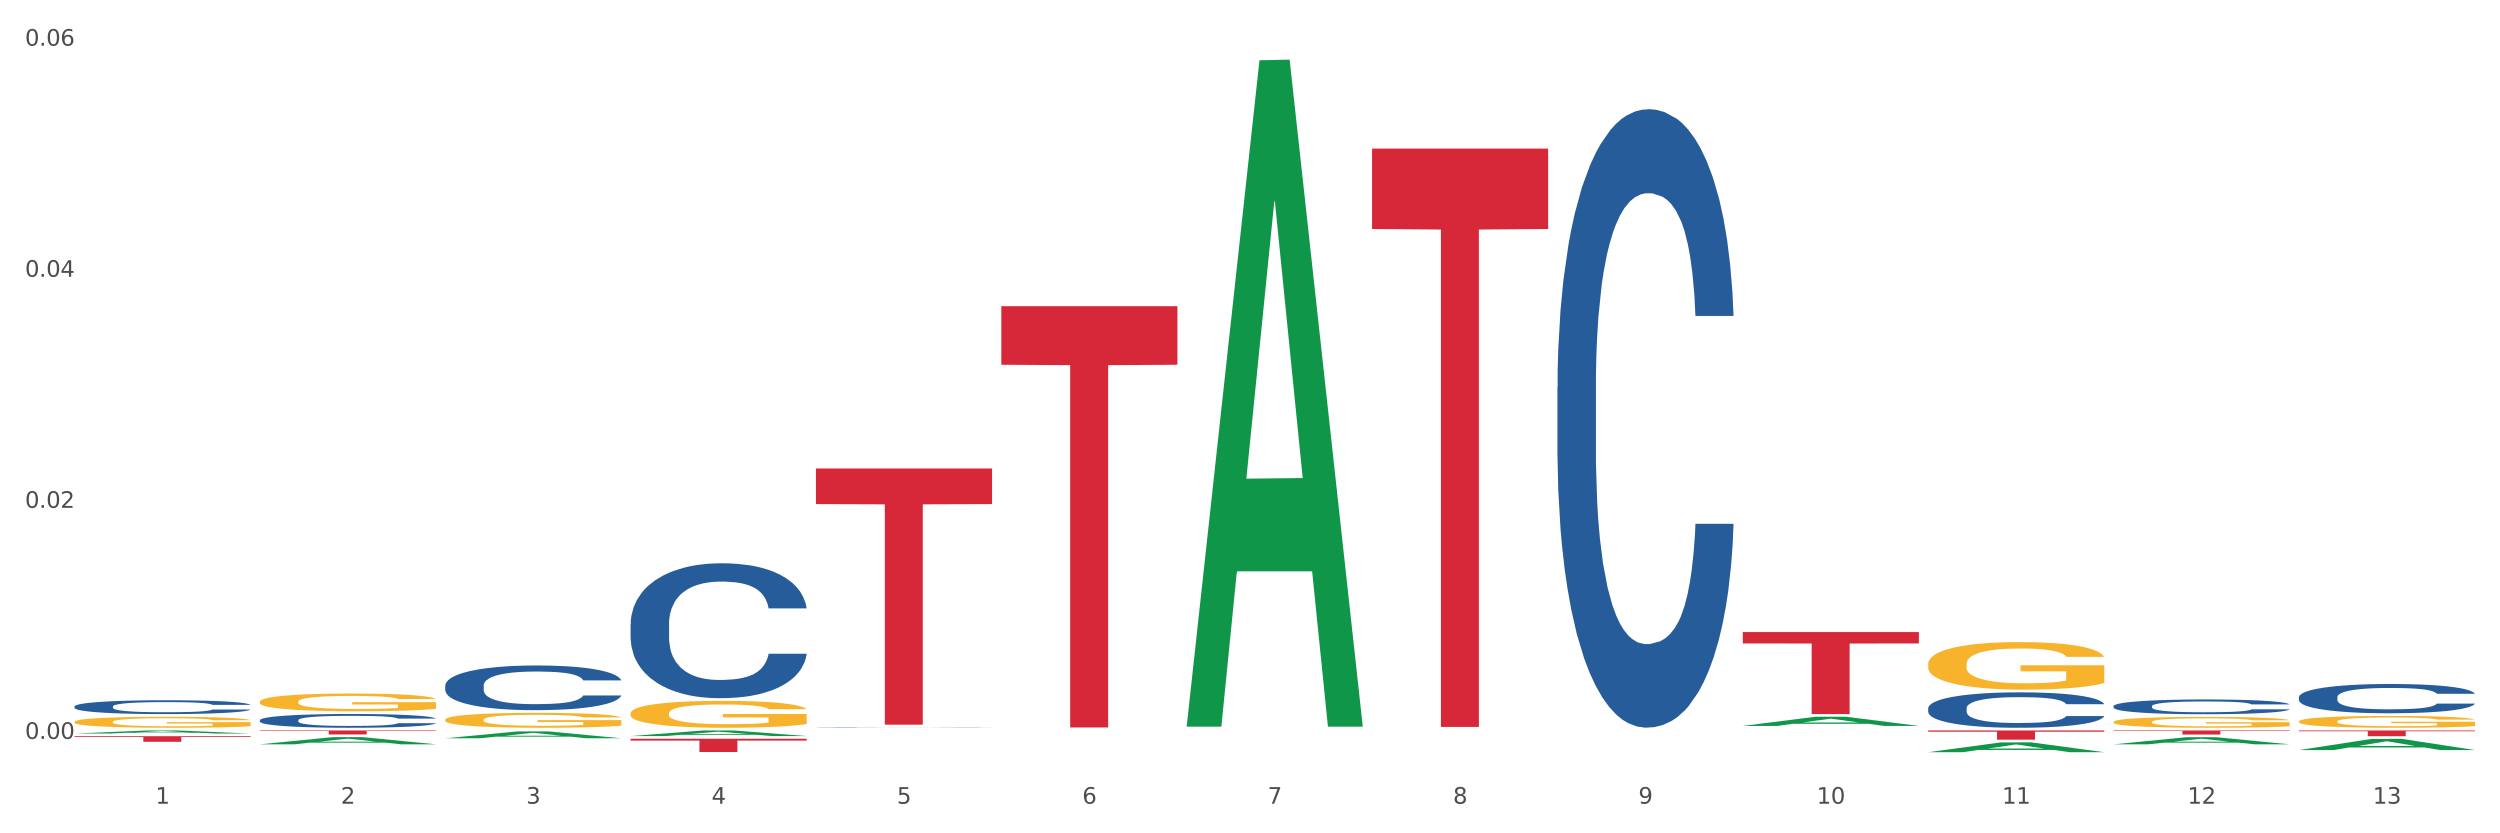 <?xml version="1.0" encoding="utf-8" standalone="no"?>
<!DOCTYPE svg PUBLIC "-//W3C//DTD SVG 1.1//EN"
  "http://www.w3.org/Graphics/SVG/1.1/DTD/svg11.dtd">
<svg xmlns:xlink="http://www.w3.org/1999/xlink" width="1080pt" height="360pt" viewBox="0 0 1080 360" xmlns="http://www.w3.org/2000/svg" version="1.1">
 <rect x="0" y="0" width="1080" height="360" fill="#333333" stroke="none"/>
 <defs>
  <style type="text/css">*{stroke-linejoin: round; stroke-linecap: butt}</style>
 </defs>
 <g id="figure_1">
  <g id="patch_1">
   <path d="M 0 360 
L 1080 360 
L 1080 0 
L 0 0 
z
" style="fill: #ffffff; stroke: #ffffff; stroke-linejoin: miter"/>
  </g>
  <g id="axes_1">
   <g id="matplotlib.axis_1">
    <g id="xtick_1">
     <g id="text_1">
      <!-- 1 -->
      <g style="fill: #4d4d4d" transform="translate(67.159 347.204) scale(0.096 -0.096)">
       <defs>
        <path id="DejaVuSans-31" d="M 794 531 
L 1825 531 
L 1825 4091 
L 703 3866 
L 703 4441 
L 1819 4666 
L 2450 4666 
L 2450 531 
L 3481 531 
L 3481 0 
L 794 0 
L 794 531 
z
" transform="scale(0.016)"/>
       </defs>
       <use xlink:href="#DejaVuSans-31"/>
      </g>
     </g>
    </g>
    <g id="xtick_2">
     <g id="text_2">
      <!-- 2 -->
      <g style="fill: #4d4d4d" transform="translate(147.238 347.204) scale(0.096 -0.096)">
       <defs>
        <path id="DejaVuSans-32" d="M 1228 531 
L 3431 531 
L 3431 0 
L 469 0 
L 469 531 
Q 828 903 1448 1529 
Q 2069 2156 2228 2338 
Q 2531 2678 2651 2914 
Q 2772 3150 2772 3378 
Q 2772 3750 2511 3984 
Q 2250 4219 1831 4219 
Q 1534 4219 1204 4116 
Q 875 4013 500 3803 
L 500 4441 
Q 881 4594 1212 4672 
Q 1544 4750 1819 4750 
Q 2544 4750 2975 4387 
Q 3406 4025 3406 3419 
Q 3406 3131 3298 2873 
Q 3191 2616 2906 2266 
Q 2828 2175 2409 1742 
Q 1991 1309 1228 531 
z
" transform="scale(0.016)"/>
       </defs>
       <use xlink:href="#DejaVuSans-32"/>
      </g>
     </g>
    </g>
    <g id="xtick_3">
     <g id="text_3">
      <!-- 3 -->
      <g style="fill: #4d4d4d" transform="translate(227.317 347.204) scale(0.096 -0.096)">
       <defs>
        <path id="DejaVuSans-33" d="M 2597 2516 
Q 3050 2419 3304 2112 
Q 3559 1806 3559 1356 
Q 3559 666 3084 287 
Q 2609 -91 1734 -91 
Q 1441 -91 1130 -33 
Q 819 25 488 141 
L 488 750 
Q 750 597 1062 519 
Q 1375 441 1716 441 
Q 2309 441 2620 675 
Q 2931 909 2931 1356 
Q 2931 1769 2642 2001 
Q 2353 2234 1838 2234 
L 1294 2234 
L 1294 2753 
L 1863 2753 
Q 2328 2753 2575 2939 
Q 2822 3125 2822 3475 
Q 2822 3834 2567 4026 
Q 2313 4219 1838 4219 
Q 1578 4219 1281 4162 
Q 984 4106 628 3988 
L 628 4550 
Q 988 4650 1302 4700 
Q 1616 4750 1894 4750 
Q 2613 4750 3031 4423 
Q 3450 4097 3450 3541 
Q 3450 3153 3228 2886 
Q 3006 2619 2597 2516 
z
" transform="scale(0.016)"/>
       </defs>
       <use xlink:href="#DejaVuSans-33"/>
      </g>
     </g>
    </g>
    <g id="xtick_4">
     <g id="text_4">
      <!-- 4 -->
      <g style="fill: #4d4d4d" transform="translate(307.396 347.204) scale(0.096 -0.096)">
       <defs>
        <path id="DejaVuSans-34" d="M 2419 4116 
L 825 1625 
L 2419 1625 
L 2419 4116 
z
M 2253 4666 
L 3047 4666 
L 3047 1625 
L 3713 1625 
L 3713 1100 
L 3047 1100 
L 3047 0 
L 2419 0 
L 2419 1100 
L 313 1100 
L 313 1709 
L 2253 4666 
z
" transform="scale(0.016)"/>
       </defs>
       <use xlink:href="#DejaVuSans-34"/>
      </g>
     </g>
    </g>
    <g id="xtick_5">
     <g id="text_5">
      <!-- 5 -->
      <g style="fill: #4d4d4d" transform="translate(387.475 347.204) scale(0.096 -0.096)">
       <defs>
        <path id="DejaVuSans-35" d="M 691 4666 
L 3169 4666 
L 3169 4134 
L 1269 4134 
L 1269 2991 
Q 1406 3038 1543 3061 
Q 1681 3084 1819 3084 
Q 2600 3084 3056 2656 
Q 3513 2228 3513 1497 
Q 3513 744 3044 326 
Q 2575 -91 1722 -91 
Q 1428 -91 1123 -41 
Q 819 9 494 109 
L 494 744 
Q 775 591 1075 516 
Q 1375 441 1709 441 
Q 2250 441 2565 725 
Q 2881 1009 2881 1497 
Q 2881 1984 2565 2268 
Q 2250 2553 1709 2553 
Q 1456 2553 1204 2497 
Q 953 2441 691 2322 
L 691 4666 
z
" transform="scale(0.016)"/>
       </defs>
       <use xlink:href="#DejaVuSans-35"/>
      </g>
     </g>
    </g>
    <g id="xtick_6">
     <g id="text_6">
      <!-- 6 -->
      <g style="fill: #4d4d4d" transform="translate(467.554 347.204) scale(0.096 -0.096)">
       <defs>
        <path id="DejaVuSans-36" d="M 2113 2584 
Q 1688 2584 1439 2293 
Q 1191 2003 1191 1497 
Q 1191 994 1439 701 
Q 1688 409 2113 409 
Q 2538 409 2786 701 
Q 3034 994 3034 1497 
Q 3034 2003 2786 2293 
Q 2538 2584 2113 2584 
z
M 3366 4563 
L 3366 3988 
Q 3128 4100 2886 4159 
Q 2644 4219 2406 4219 
Q 1781 4219 1451 3797 
Q 1122 3375 1075 2522 
Q 1259 2794 1537 2939 
Q 1816 3084 2150 3084 
Q 2853 3084 3261 2657 
Q 3669 2231 3669 1497 
Q 3669 778 3244 343 
Q 2819 -91 2113 -91 
Q 1303 -91 875 529 
Q 447 1150 447 2328 
Q 447 3434 972 4092 
Q 1497 4750 2381 4750 
Q 2619 4750 2861 4703 
Q 3103 4656 3366 4563 
z
" transform="scale(0.016)"/>
       </defs>
       <use xlink:href="#DejaVuSans-36"/>
      </g>
     </g>
    </g>
    <g id="xtick_7">
     <g id="text_7">
      <!-- 7 -->
      <g style="fill: #4d4d4d" transform="translate(547.634 347.204) scale(0.096 -0.096)">
       <defs>
        <path id="DejaVuSans-37" d="M 525 4666 
L 3525 4666 
L 3525 4397 
L 1831 0 
L 1172 0 
L 2766 4134 
L 525 4134 
L 525 4666 
z
" transform="scale(0.016)"/>
       </defs>
       <use xlink:href="#DejaVuSans-37"/>
      </g>
     </g>
    </g>
    <g id="xtick_8">
     <g id="text_8">
      <!-- 8 -->
      <g style="fill: #4d4d4d" transform="translate(627.713 347.204) scale(0.096 -0.096)">
       <defs>
        <path id="DejaVuSans-38" d="M 2034 2216 
Q 1584 2216 1326 1975 
Q 1069 1734 1069 1313 
Q 1069 891 1326 650 
Q 1584 409 2034 409 
Q 2484 409 2743 651 
Q 3003 894 3003 1313 
Q 3003 1734 2745 1975 
Q 2488 2216 2034 2216 
z
M 1403 2484 
Q 997 2584 770 2862 
Q 544 3141 544 3541 
Q 544 4100 942 4425 
Q 1341 4750 2034 4750 
Q 2731 4750 3128 4425 
Q 3525 4100 3525 3541 
Q 3525 3141 3298 2862 
Q 3072 2584 2669 2484 
Q 3125 2378 3379 2068 
Q 3634 1759 3634 1313 
Q 3634 634 3220 271 
Q 2806 -91 2034 -91 
Q 1263 -91 848 271 
Q 434 634 434 1313 
Q 434 1759 690 2068 
Q 947 2378 1403 2484 
z
M 1172 3481 
Q 1172 3119 1398 2916 
Q 1625 2713 2034 2713 
Q 2441 2713 2670 2916 
Q 2900 3119 2900 3481 
Q 2900 3844 2670 4047 
Q 2441 4250 2034 4250 
Q 1625 4250 1398 4047 
Q 1172 3844 1172 3481 
z
" transform="scale(0.016)"/>
       </defs>
       <use xlink:href="#DejaVuSans-38"/>
      </g>
     </g>
    </g>
    <g id="xtick_9">
     <g id="text_9">
      <!-- 9 -->
      <g style="fill: #4d4d4d" transform="translate(707.792 347.204) scale(0.096 -0.096)">
       <defs>
        <path id="DejaVuSans-39" d="M 703 97 
L 703 672 
Q 941 559 1184 500 
Q 1428 441 1663 441 
Q 2288 441 2617 861 
Q 2947 1281 2994 2138 
Q 2813 1869 2534 1725 
Q 2256 1581 1919 1581 
Q 1219 1581 811 2004 
Q 403 2428 403 3163 
Q 403 3881 828 4315 
Q 1253 4750 1959 4750 
Q 2769 4750 3195 4129 
Q 3622 3509 3622 2328 
Q 3622 1225 3098 567 
Q 2575 -91 1691 -91 
Q 1453 -91 1209 -44 
Q 966 3 703 97 
z
M 1959 2075 
Q 2384 2075 2632 2365 
Q 2881 2656 2881 3163 
Q 2881 3666 2632 3958 
Q 2384 4250 1959 4250 
Q 1534 4250 1286 3958 
Q 1038 3666 1038 3163 
Q 1038 2656 1286 2365 
Q 1534 2075 1959 2075 
z
" transform="scale(0.016)"/>
       </defs>
       <use xlink:href="#DejaVuSans-39"/>
      </g>
     </g>
    </g>
    <g id="xtick_10">
     <g id="text_10">
      <!-- 10 -->
      <g style="fill: #4d4d4d" transform="translate(784.817 347.204) scale(0.096 -0.096)">
       <defs>
        <path id="DejaVuSans-30" d="M 2034 4250 
Q 1547 4250 1301 3770 
Q 1056 3291 1056 2328 
Q 1056 1369 1301 889 
Q 1547 409 2034 409 
Q 2525 409 2770 889 
Q 3016 1369 3016 2328 
Q 3016 3291 2770 3770 
Q 2525 4250 2034 4250 
z
M 2034 4750 
Q 2819 4750 3233 4129 
Q 3647 3509 3647 2328 
Q 3647 1150 3233 529 
Q 2819 -91 2034 -91 
Q 1250 -91 836 529 
Q 422 1150 422 2328 
Q 422 3509 836 4129 
Q 1250 4750 2034 4750 
z
" transform="scale(0.016)"/>
       </defs>
       <use xlink:href="#DejaVuSans-31"/>
       <use xlink:href="#DejaVuSans-30" transform="translate(63.623 0)"/>
      </g>
     </g>
    </g>
    <g id="xtick_11">
     <g id="text_11">
      <!-- 11 -->
      <g style="fill: #4d4d4d" transform="translate(864.896 347.204) scale(0.096 -0.096)">
       <use xlink:href="#DejaVuSans-31"/>
       <use xlink:href="#DejaVuSans-31" transform="translate(63.623 0)"/>
      </g>
     </g>
    </g>
    <g id="xtick_12">
     <g id="text_12">
      <!-- 12 -->
      <g style="fill: #4d4d4d" transform="translate(944.975 347.204) scale(0.096 -0.096)">
       <use xlink:href="#DejaVuSans-31"/>
       <use xlink:href="#DejaVuSans-32" transform="translate(63.623 0)"/>
      </g>
     </g>
    </g>
    <g id="xtick_13">
     <g id="text_13">
      <!-- 13 -->
      <g style="fill: #4d4d4d" transform="translate(1025.054 347.204) scale(0.096 -0.096)">
       <use xlink:href="#DejaVuSans-31"/>
       <use xlink:href="#DejaVuSans-33" transform="translate(63.623 0)"/>
      </g>
     </g>
    </g>
    <g id="xtick_14"/>
    <g id="xtick_15"/>
    <g id="xtick_16"/>
    <g id="xtick_17"/>
    <g id="xtick_18"/>
    <g id="xtick_19"/>
    <g id="xtick_20"/>
    <g id="xtick_21"/>
    <g id="xtick_22"/>
    <g id="xtick_23"/>
    <g id="xtick_24"/>
    <g id="xtick_25"/>
   </g>
   <g id="matplotlib.axis_2">
    <g id="ytick_1">
     <g id="text_14">
      <!-- 0.00 -->
      <g style="fill: #4d4d4d" transform="translate(10.8 319.203) scale(0.096 -0.096)">
       <defs>
        <path id="DejaVuSans-2e" d="M 684 794 
L 1344 794 
L 1344 0 
L 684 0 
L 684 794 
z
" transform="scale(0.016)"/>
       </defs>
       <use xlink:href="#DejaVuSans-30"/>
       <use xlink:href="#DejaVuSans-2e" transform="translate(63.623 0)"/>
       <use xlink:href="#DejaVuSans-30" transform="translate(95.41 0)"/>
       <use xlink:href="#DejaVuSans-30" transform="translate(159.033 0)"/>
      </g>
     </g>
    </g>
    <g id="ytick_2">
     <g id="text_15">
      <!-- 0.02 -->
      <g style="fill: #4d4d4d" transform="translate(10.8 219.384) scale(0.096 -0.096)">
       <use xlink:href="#DejaVuSans-30"/>
       <use xlink:href="#DejaVuSans-2e" transform="translate(63.623 0)"/>
       <use xlink:href="#DejaVuSans-30" transform="translate(95.41 0)"/>
       <use xlink:href="#DejaVuSans-32" transform="translate(159.033 0)"/>
      </g>
     </g>
    </g>
    <g id="ytick_3">
     <g id="text_16">
      <!-- 0.04 -->
      <g style="fill: #4d4d4d" transform="translate(10.8 119.564) scale(0.096 -0.096)">
       <use xlink:href="#DejaVuSans-30"/>
       <use xlink:href="#DejaVuSans-2e" transform="translate(63.623 0)"/>
       <use xlink:href="#DejaVuSans-30" transform="translate(95.41 0)"/>
       <use xlink:href="#DejaVuSans-34" transform="translate(159.033 0)"/>
      </g>
     </g>
    </g>
    <g id="ytick_4">
     <g id="text_17">
      <!-- 0.06 -->
      <g style="fill: #4d4d4d" transform="translate(10.8 19.745) scale(0.096 -0.096)">
       <use xlink:href="#DejaVuSans-30"/>
       <use xlink:href="#DejaVuSans-2e" transform="translate(63.623 0)"/>
       <use xlink:href="#DejaVuSans-30" transform="translate(95.41 0)"/>
       <use xlink:href="#DejaVuSans-36" transform="translate(159.033 0)"/>
      </g>
     </g>
    </g>
    <g id="ytick_5"/>
    <g id="ytick_6"/>
    <g id="ytick_7"/>
   </g>
   <g id="PolyCollection_1">
    <path d="M 32.175 316.887 
L 32.253 316.886 
L 63.625 315.557 
L 76.644 315.556 
L 108.25 316.889 
L 93.192 316.889 
L 86.369 316.579 
L 53.978 316.579 
L 53.743 316.584 
L 47.155 316.889 
L 32.175 316.889 
L 32.175 316.887 
L 58.056 316.394 
L 82.291 316.392 
L 70.291 315.84 
L 70.134 315.838 
L 69.977 315.841 
L 57.978 316.392 
L 58.056 316.394 
L 32.175 316.887 
z
" clip-path="url(#p053da26cb8)" style="fill: #109648"/>
    <path d="M 913.046 315.556 
L 989.121 315.556 
L 989.121 315.801 
L 959.196 315.802 
L 959.196 317.317 
L 942.791 317.317 
L 942.791 315.802 
L 913.046 315.801 
L 913.046 315.557 
L 913.046 315.556 
z
" clip-path="url(#p053da26cb8)" style="fill: #d62839"/>
    <path d="M 832.967 315.556 
L 909.042 315.556 
L 909.042 316.11 
L 879.116 316.113 
L 879.116 319.542 
L 862.712 319.542 
L 862.712 316.113 
L 832.967 316.11 
L 832.967 315.56 
L 832.967 315.556 
z
" clip-path="url(#p053da26cb8)" style="fill: #d62839"/>
    <path d="M 752.887 273.049 
L 828.963 273.049 
L 828.963 277.971 
L 799.037 278.004 
L 799.037 308.468 
L 782.632 308.468 
L 782.632 278.004 
L 752.887 277.971 
L 752.887 273.082 
L 752.887 273.049 
z
" clip-path="url(#p053da26cb8)" style="fill: #d62839"/>
    <path d="M 592.729 64.21 
L 668.804 64.21 
L 668.804 98.927 
L 638.879 99.161 
L 638.879 314.034 
L 622.474 314.034 
L 622.474 99.161 
L 592.729 98.927 
L 592.729 64.444 
L 592.729 64.21 
z
" clip-path="url(#p053da26cb8)" style="fill: #d62839"/>
    <path d="M 432.571 132.286 
L 508.646 132.286 
L 508.646 157.576 
L 478.721 157.747 
L 478.721 314.273 
L 462.316 314.273 
L 462.316 157.747 
L 432.571 157.576 
L 432.571 132.456 
L 432.571 132.286 
z
" clip-path="url(#p053da26cb8)" style="fill: #d62839"/>
    <path d="M 352.492 202.384 
L 428.567 202.384 
L 428.567 217.765 
L 398.641 217.869 
L 398.641 313.065 
L 382.237 313.065 
L 382.237 217.869 
L 352.492 217.765 
L 352.492 202.488 
L 352.492 202.384 
z
" clip-path="url(#p053da26cb8)" style="fill: #d62839"/>
    <path d="M 272.412 319.145 
L 348.488 319.145 
L 348.488 319.941 
L 318.562 319.946 
L 318.562 324.87 
L 302.157 324.87 
L 302.157 319.946 
L 272.412 319.941 
L 272.412 319.151 
L 272.412 319.145 
z
" clip-path="url(#p053da26cb8)" style="fill: #d62839"/>
    <path d="M 993.125 315.556 
L 1069.2 315.556 
L 1069.2 315.902 
L 1039.275 315.904 
L 1039.275 318.044 
L 1022.87 318.044 
L 1022.87 315.904 
L 993.125 315.902 
L 993.125 315.558 
L 993.125 315.556 
z
" clip-path="url(#p053da26cb8)" style="fill: #d62839"/>
    <path d="M 993.125 301.168 
L 993.215 301.156 
L 993.215 300.833 
L 993.485 300.394 
L 994.474 299.586 
L 995.733 298.974 
L 997.891 298.258 
L 999.06 297.958 
L 1000.588 297.623 
L 1003.736 297.081 
L 1007.333 296.619 
L 1009.851 296.365 
L 1011.739 296.203 
L 1015.965 295.915 
L 1018.393 295.788 
L 1020.911 295.684 
L 1023.069 295.615 
L 1026.666 295.534 
L 1029.544 295.499 
L 1032.871 295.488 
L 1035.659 295.499 
L 1039.345 295.545 
L 1044.741 295.684 
L 1046.809 295.765 
L 1049.597 295.903 
L 1052.474 296.088 
L 1054.812 296.273 
L 1057.51 296.538 
L 1060.298 296.885 
L 1062.995 297.323 
L 1064.884 297.727 
L 1066.412 298.155 
L 1067.761 298.674 
L 1068.75 299.24 
L 1069.2 299.713 
L 1052.744 299.713 
L 1052.294 299.286 
L 1051.395 298.824 
L 1050.496 298.512 
L 1049.507 298.258 
L 1047.978 297.97 
L 1046.629 297.785 
L 1044.381 297.566 
L 1042.313 297.427 
L 1040.604 297.346 
L 1038.536 297.277 
L 1034.13 297.208 
L 1030.983 297.208 
L 1029.004 297.231 
L 1026.576 297.289 
L 1024.508 297.369 
L 1022.08 297.508 
L 1020.192 297.658 
L 1018.303 297.854 
L 1017.224 297.993 
L 1015.606 298.247 
L 1014.527 298.455 
L 1013.088 298.813 
L 1012.278 299.067 
L 1010.84 299.725 
L 1010.21 300.21 
L 1009.94 300.544 
L 1009.761 300.914 
L 1009.761 302.715 
L 1010.3 303.523 
L 1010.75 303.869 
L 1011.469 304.262 
L 1012.818 304.77 
L 1014.796 305.266 
L 1016.865 305.624 
L 1018.573 305.844 
L 1020.192 306.005 
L 1021.81 306.132 
L 1023.789 306.248 
L 1025.407 306.317 
L 1027.835 306.386 
L 1030.713 306.421 
L 1032.961 306.421 
L 1037.547 306.363 
L 1039.615 306.305 
L 1041.594 306.225 
L 1043.752 306.098 
L 1045.46 305.959 
L 1046.449 305.855 
L 1048.068 305.636 
L 1049.327 305.405 
L 1050.406 305.139 
L 1051.125 304.908 
L 1051.935 304.562 
L 1052.564 304.17 
L 1052.744 303.962 
L 1069.2 303.962 
L 1068.84 304.377 
L 1068.211 304.781 
L 1066.952 305.324 
L 1065.963 305.636 
L 1064.434 306.017 
L 1062.815 306.34 
L 1060.567 306.698 
L 1058.499 306.963 
L 1056.341 307.194 
L 1054.003 307.402 
L 1049.777 307.691 
L 1048.248 307.772 
L 1045.011 307.91 
L 1042.493 307.991 
L 1038.806 308.072 
L 1035.029 308.118 
L 1031.072 308.13 
L 1027.565 308.106 
L 1023.699 308.037 
L 1021.271 307.968 
L 1018.573 307.864 
L 1015.426 307.702 
L 1012.458 307.506 
L 1009.671 307.275 
L 1007.063 307.01 
L 1004.635 306.709 
L 1001.488 306.213 
L 999.15 305.728 
L 997.441 305.278 
L 996.272 304.897 
L 995.103 304.412 
L 994.474 304.077 
L 993.485 303.269 
L 993.125 302.519 
L 993.125 301.168 
z
" clip-path="url(#p053da26cb8)" style="fill: #255c99"/>
    <path d="M 832.967 305.97 
L 833.056 305.956 
L 833.056 305.565 
L 833.326 305.034 
L 834.315 304.056 
L 835.574 303.315 
L 837.732 302.448 
L 838.901 302.085 
L 840.43 301.68 
L 843.577 301.023 
L 847.174 300.464 
L 849.692 300.157 
L 851.581 299.961 
L 855.807 299.612 
L 858.235 299.458 
L 860.753 299.332 
L 862.911 299.248 
L 866.508 299.151 
L 869.385 299.109 
L 872.713 299.095 
L 875.5 299.109 
L 879.187 299.164 
L 884.583 299.332 
L 886.651 299.43 
L 889.438 299.598 
L 892.316 299.821 
L 894.654 300.045 
L 897.352 300.366 
L 900.139 300.786 
L 902.837 301.317 
L 904.725 301.806 
L 906.254 302.323 
L 907.603 302.952 
L 908.592 303.636 
L 909.042 304.209 
L 892.586 304.209 
L 892.136 303.692 
L 891.237 303.133 
L 890.338 302.756 
L 889.348 302.448 
L 887.82 302.099 
L 886.471 301.876 
L 884.223 301.61 
L 882.155 301.442 
L 880.446 301.344 
L 878.378 301.261 
L 873.972 301.177 
L 870.824 301.177 
L 868.846 301.205 
L 866.418 301.275 
L 864.35 301.372 
L 861.922 301.54 
L 860.033 301.722 
L 858.145 301.959 
L 857.066 302.127 
L 855.447 302.434 
L 854.368 302.686 
L 852.929 303.119 
L 852.12 303.427 
L 850.681 304.223 
L 850.052 304.81 
L 849.782 305.215 
L 849.602 305.663 
L 849.602 307.843 
L 850.142 308.821 
L 850.591 309.24 
L 851.311 309.715 
L 852.66 310.33 
L 854.638 310.931 
L 856.706 311.364 
L 858.415 311.63 
L 860.033 311.825 
L 861.652 311.979 
L 863.63 312.119 
L 865.249 312.203 
L 867.677 312.286 
L 870.554 312.328 
L 872.803 312.328 
L 877.389 312.258 
L 879.457 312.189 
L 881.435 312.091 
L 883.593 311.937 
L 885.302 311.769 
L 886.291 311.644 
L 887.91 311.378 
L 889.169 311.099 
L 890.248 310.777 
L 890.967 310.498 
L 891.776 310.078 
L 892.406 309.603 
L 892.586 309.352 
L 909.042 309.352 
L 908.682 309.855 
L 908.053 310.344 
L 906.794 311.001 
L 905.804 311.378 
L 904.276 311.839 
L 902.657 312.231 
L 900.409 312.664 
L 898.341 312.985 
L 896.183 313.265 
L 893.845 313.516 
L 889.618 313.866 
L 888.09 313.963 
L 884.852 314.131 
L 882.334 314.229 
L 878.648 314.327 
L 874.871 314.383 
L 870.914 314.397 
L 867.407 314.369 
L 863.54 314.285 
L 861.113 314.201 
L 858.415 314.075 
L 855.268 313.88 
L 852.3 313.642 
L 849.512 313.362 
L 846.905 313.041 
L 844.477 312.678 
L 841.329 312.077 
L 838.991 311.49 
L 837.283 310.945 
L 836.114 310.484 
L 834.945 309.897 
L 834.315 309.492 
L 833.326 308.513 
L 832.967 307.605 
L 832.967 305.97 
z
" clip-path="url(#p053da26cb8)" style="fill: #255c99"/>
    <path d="M 672.808 167.226 
L 672.898 166.982 
L 672.898 160.15 
L 673.168 150.877 
L 674.157 133.797 
L 675.416 120.864 
L 677.574 105.736 
L 678.743 99.392 
L 680.272 92.315 
L 683.419 80.847 
L 687.016 71.087 
L 689.534 65.719 
L 691.422 62.302 
L 695.649 56.202 
L 698.077 53.518 
L 700.595 51.322 
L 702.753 49.858 
L 706.35 48.15 
L 709.227 47.418 
L 712.554 47.174 
L 715.342 47.418 
L 719.029 48.394 
L 724.424 51.322 
L 726.492 53.03 
L 729.28 55.958 
L 732.158 59.862 
L 734.496 63.767 
L 737.193 69.379 
L 739.981 76.699 
L 742.679 85.971 
L 744.567 94.511 
L 746.096 103.54 
L 747.445 114.52 
L 748.434 126.476 
L 748.883 136.481 
L 732.427 136.481 
L 731.978 127.453 
L 731.079 117.692 
L 730.179 111.104 
L 729.19 105.736 
L 727.661 99.636 
L 726.313 95.732 
L 724.065 91.095 
L 721.996 88.167 
L 720.288 86.459 
L 718.22 84.995 
L 713.813 83.531 
L 710.666 83.531 
L 708.688 84.019 
L 706.26 85.239 
L 704.191 86.947 
L 701.764 89.875 
L 699.875 93.047 
L 697.987 97.196 
L 696.908 100.124 
L 695.289 105.492 
L 694.21 109.884 
L 692.771 117.448 
L 691.962 122.816 
L 690.523 136.725 
L 689.894 146.973 
L 689.624 154.049 
L 689.444 161.858 
L 689.444 199.923 
L 689.984 217.003 
L 690.433 224.323 
L 691.153 232.62 
L 692.501 243.356 
L 694.48 253.848 
L 696.548 261.413 
L 698.257 266.049 
L 699.875 269.465 
L 701.494 272.149 
L 703.472 274.589 
L 705.091 276.053 
L 707.519 277.517 
L 710.396 278.249 
L 712.644 278.249 
L 717.23 277.029 
L 719.299 275.809 
L 721.277 274.101 
L 723.435 271.417 
L 725.144 268.489 
L 726.133 266.293 
L 727.751 261.657 
L 729.01 256.777 
L 730.089 251.164 
L 730.809 246.284 
L 731.618 238.964 
L 732.248 230.668 
L 732.427 226.276 
L 748.883 226.276 
L 748.524 235.06 
L 747.894 243.6 
L 746.635 255.068 
L 745.646 261.657 
L 744.117 269.709 
L 742.499 276.541 
L 740.251 284.105 
L 738.183 289.718 
L 736.024 294.598 
L 733.686 298.99 
L 729.46 305.09 
L 727.931 306.798 
L 724.694 309.726 
L 722.176 311.434 
L 718.489 313.142 
L 714.713 314.118 
L 710.756 314.362 
L 707.249 313.874 
L 703.382 312.41 
L 700.954 310.946 
L 698.257 308.75 
L 695.109 305.334 
L 692.142 301.186 
L 689.354 296.306 
L 686.746 290.694 
L 684.318 284.349 
L 681.171 273.857 
L 678.833 263.609 
L 677.125 254.092 
L 675.956 246.04 
L 674.787 235.792 
L 674.157 228.716 
L 673.168 211.635 
L 672.808 195.775 
L 672.808 167.226 
z
" clip-path="url(#p053da26cb8)" style="fill: #255c99"/>
    <path d="M 352.492 314.302 
L 352.582 314.302 
L 352.582 314.297 
L 352.851 314.291 
L 353.84 314.28 
L 355.099 314.272 
L 357.258 314.262 
L 358.427 314.258 
L 359.955 314.254 
L 363.103 314.246 
L 366.699 314.24 
L 369.217 314.236 
L 371.106 314.234 
L 375.332 314.23 
L 377.76 314.229 
L 380.278 314.227 
L 382.436 314.226 
L 386.033 314.225 
L 388.911 314.225 
L 392.238 314.224 
L 395.025 314.225 
L 398.712 314.225 
L 404.108 314.227 
L 406.176 314.228 
L 408.963 314.23 
L 411.841 314.233 
L 414.179 314.235 
L 416.877 314.239 
L 419.664 314.243 
L 422.362 314.249 
L 424.25 314.255 
L 425.779 314.261 
L 427.128 314.268 
L 428.117 314.276 
L 428.567 314.282 
L 412.111 314.282 
L 411.661 314.276 
L 410.762 314.27 
L 409.863 314.266 
L 408.874 314.262 
L 407.345 314.258 
L 405.996 314.256 
L 403.748 314.253 
L 401.68 314.251 
L 399.971 314.25 
L 397.903 314.249 
L 393.497 314.248 
L 390.349 314.248 
L 388.371 314.248 
L 385.943 314.249 
L 383.875 314.25 
L 381.447 314.252 
L 379.559 314.254 
L 377.67 314.257 
L 376.591 314.259 
L 374.972 314.262 
L 373.893 314.265 
L 372.455 314.27 
L 371.645 314.273 
L 370.207 314.282 
L 369.577 314.289 
L 369.307 314.293 
L 369.127 314.298 
L 369.127 314.323 
L 369.667 314.334 
L 370.117 314.339 
L 370.836 314.344 
L 372.185 314.351 
L 374.163 314.358 
L 376.231 314.362 
L 377.94 314.365 
L 379.559 314.368 
L 381.177 314.369 
L 383.155 314.371 
L 384.774 314.372 
L 387.202 314.373 
L 390.08 314.373 
L 392.328 314.373 
L 396.914 314.373 
L 398.982 314.372 
L 400.96 314.371 
L 403.118 314.369 
L 404.827 314.367 
L 405.816 314.366 
L 407.435 314.363 
L 408.694 314.359 
L 409.773 314.356 
L 410.492 314.353 
L 411.302 314.348 
L 411.931 314.343 
L 412.111 314.34 
L 428.567 314.34 
L 428.207 314.345 
L 427.578 314.351 
L 426.319 314.358 
L 425.33 314.363 
L 423.801 314.368 
L 422.182 314.372 
L 419.934 314.377 
L 417.866 314.381 
L 415.708 314.384 
L 413.37 314.387 
L 409.143 314.391 
L 407.615 314.392 
L 404.377 314.394 
L 401.86 314.395 
L 398.173 314.396 
L 394.396 314.396 
L 390.439 314.397 
L 386.932 314.396 
L 383.066 314.395 
L 380.638 314.394 
L 377.94 314.393 
L 374.793 314.391 
L 371.825 314.388 
L 369.038 314.385 
L 366.43 314.381 
L 364.002 314.377 
L 360.854 314.37 
L 358.516 314.364 
L 356.808 314.358 
L 355.639 314.353 
L 354.47 314.346 
L 353.84 314.341 
L 352.851 314.33 
L 352.492 314.32 
L 352.492 314.302 
z
" clip-path="url(#p053da26cb8)" style="fill: #255c99"/>
    <path d="M 272.412 269.524 
L 272.502 269.47 
L 272.502 267.98 
L 272.772 265.957 
L 273.761 262.231 
L 275.02 259.41 
L 277.178 256.11 
L 278.347 254.726 
L 279.876 253.182 
L 283.023 250.68 
L 286.62 248.551 
L 289.138 247.38 
L 291.027 246.635 
L 295.253 245.304 
L 297.681 244.719 
L 300.199 244.239 
L 302.357 243.92 
L 305.954 243.548 
L 308.831 243.388 
L 312.159 243.335 
L 314.946 243.388 
L 318.633 243.601 
L 324.028 244.239 
L 326.097 244.612 
L 328.884 245.251 
L 331.762 246.103 
L 334.1 246.954 
L 336.798 248.178 
L 339.585 249.775 
L 342.283 251.798 
L 344.171 253.661 
L 345.7 255.631 
L 347.049 258.026 
L 348.038 260.634 
L 348.488 262.817 
L 332.032 262.817 
L 331.582 260.847 
L 330.683 258.718 
L 329.784 257.281 
L 328.794 256.11 
L 327.266 254.779 
L 325.917 253.927 
L 323.669 252.916 
L 321.601 252.277 
L 319.892 251.905 
L 317.824 251.585 
L 313.418 251.266 
L 310.27 251.266 
L 308.292 251.372 
L 305.864 251.638 
L 303.796 252.011 
L 301.368 252.65 
L 299.479 253.342 
L 297.591 254.247 
L 296.512 254.885 
L 294.893 256.056 
L 293.814 257.015 
L 292.375 258.665 
L 291.566 259.836 
L 290.127 262.87 
L 289.498 265.106 
L 289.228 266.649 
L 289.048 268.353 
L 289.048 276.656 
L 289.588 280.382 
L 290.037 281.979 
L 290.757 283.789 
L 292.106 286.131 
L 294.084 288.42 
L 296.152 290.07 
L 297.861 291.082 
L 299.479 291.827 
L 301.098 292.412 
L 303.076 292.945 
L 304.695 293.264 
L 307.123 293.583 
L 310 293.743 
L 312.249 293.743 
L 316.835 293.477 
L 318.903 293.211 
L 320.881 292.838 
L 323.039 292.253 
L 324.748 291.614 
L 325.737 291.135 
L 327.356 290.124 
L 328.615 289.059 
L 329.694 287.835 
L 330.413 286.77 
L 331.222 285.173 
L 331.852 283.363 
L 332.032 282.405 
L 348.488 282.405 
L 348.128 284.321 
L 347.498 286.185 
L 346.24 288.686 
L 345.25 290.124 
L 343.722 291.88 
L 342.103 293.371 
L 339.855 295.021 
L 337.787 296.245 
L 335.629 297.31 
L 333.291 298.268 
L 329.064 299.598 
L 327.535 299.971 
L 324.298 300.61 
L 321.78 300.982 
L 318.094 301.355 
L 314.317 301.568 
L 310.36 301.621 
L 306.853 301.515 
L 302.986 301.195 
L 300.558 300.876 
L 297.861 300.397 
L 294.713 299.652 
L 291.746 298.747 
L 288.958 297.682 
L 286.351 296.458 
L 283.923 295.074 
L 280.775 292.785 
L 278.437 290.549 
L 276.729 288.473 
L 275.56 286.717 
L 274.391 284.481 
L 273.761 282.937 
L 272.772 279.211 
L 272.412 275.751 
L 272.412 269.524 
z
" clip-path="url(#p053da26cb8)" style="fill: #255c99"/>
    <path d="M 192.333 296.162 
L 192.423 296.145 
L 192.423 295.651 
L 192.693 294.981 
L 193.682 293.747 
L 194.941 292.812 
L 197.099 291.719 
L 198.268 291.261 
L 199.797 290.75 
L 202.944 289.921 
L 206.541 289.216 
L 209.059 288.828 
L 210.947 288.581 
L 215.174 288.14 
L 217.602 287.946 
L 220.12 287.787 
L 222.278 287.682 
L 225.875 287.558 
L 228.752 287.505 
L 232.079 287.488 
L 234.867 287.505 
L 238.554 287.576 
L 243.949 287.787 
L 246.018 287.911 
L 248.805 288.122 
L 251.683 288.405 
L 254.021 288.687 
L 256.718 289.092 
L 259.506 289.621 
L 262.204 290.291 
L 264.092 290.908 
L 265.621 291.561 
L 266.97 292.354 
L 267.959 293.218 
L 268.408 293.941 
L 251.953 293.941 
L 251.503 293.288 
L 250.604 292.583 
L 249.704 292.107 
L 248.715 291.719 
L 247.187 291.278 
L 245.838 290.996 
L 243.59 290.661 
L 241.521 290.45 
L 239.813 290.326 
L 237.745 290.221 
L 233.338 290.115 
L 230.191 290.115 
L 228.213 290.15 
L 225.785 290.238 
L 223.717 290.362 
L 221.289 290.573 
L 219.4 290.802 
L 217.512 291.102 
L 216.433 291.314 
L 214.814 291.702 
L 213.735 292.019 
L 212.296 292.566 
L 211.487 292.953 
L 210.048 293.958 
L 209.419 294.699 
L 209.149 295.21 
L 208.969 295.774 
L 208.969 298.525 
L 209.509 299.759 
L 209.958 300.288 
L 210.678 300.887 
L 212.027 301.663 
L 214.005 302.421 
L 216.073 302.968 
L 217.782 303.303 
L 219.4 303.55 
L 221.019 303.744 
L 222.997 303.92 
L 224.616 304.026 
L 227.044 304.132 
L 229.921 304.185 
L 232.169 304.185 
L 236.755 304.096 
L 238.824 304.008 
L 240.802 303.885 
L 242.96 303.691 
L 244.669 303.479 
L 245.658 303.321 
L 247.276 302.986 
L 248.535 302.633 
L 249.615 302.227 
L 250.334 301.875 
L 251.143 301.346 
L 251.773 300.746 
L 251.953 300.429 
L 268.408 300.429 
L 268.049 301.064 
L 267.419 301.681 
L 266.16 302.51 
L 265.171 302.986 
L 263.643 303.567 
L 262.024 304.061 
L 259.776 304.608 
L 257.708 305.013 
L 255.549 305.366 
L 253.211 305.683 
L 248.985 306.124 
L 247.456 306.247 
L 244.219 306.459 
L 241.701 306.582 
L 238.014 306.706 
L 234.238 306.776 
L 230.281 306.794 
L 226.774 306.759 
L 222.907 306.653 
L 220.479 306.547 
L 217.782 306.388 
L 214.634 306.142 
L 211.667 305.842 
L 208.879 305.489 
L 206.271 305.084 
L 203.843 304.625 
L 200.696 303.867 
L 198.358 303.127 
L 196.65 302.439 
L 195.481 301.857 
L 194.312 301.117 
L 193.682 300.605 
L 192.693 299.371 
L 192.333 298.225 
L 192.333 296.162 
z
" clip-path="url(#p053da26cb8)" style="fill: #255c99"/>
    <path d="M 112.254 311.118 
L 112.344 311.112 
L 112.344 310.96 
L 112.614 310.753 
L 113.603 310.373 
L 114.862 310.084 
L 117.02 309.747 
L 118.189 309.606 
L 119.718 309.448 
L 122.865 309.193 
L 126.462 308.975 
L 128.98 308.856 
L 130.868 308.779 
L 135.095 308.643 
L 137.523 308.584 
L 140.04 308.535 
L 142.199 308.502 
L 145.796 308.464 
L 148.673 308.448 
L 152 308.442 
L 154.788 308.448 
L 158.475 308.469 
L 163.87 308.535 
L 165.938 308.573 
L 168.726 308.638 
L 171.604 308.725 
L 173.942 308.812 
L 176.639 308.937 
L 179.427 309.1 
L 182.125 309.307 
L 184.013 309.497 
L 185.542 309.698 
L 186.891 309.943 
L 187.88 310.21 
L 188.329 310.432 
L 171.873 310.432 
L 171.424 310.231 
L 170.525 310.014 
L 169.625 309.867 
L 168.636 309.747 
L 167.107 309.611 
L 165.759 309.524 
L 163.51 309.421 
L 161.442 309.356 
L 159.734 309.318 
L 157.665 309.285 
L 153.259 309.252 
L 150.112 309.252 
L 148.134 309.263 
L 145.706 309.291 
L 143.637 309.329 
L 141.209 309.394 
L 139.321 309.465 
L 137.433 309.557 
L 136.354 309.622 
L 134.735 309.742 
L 133.656 309.84 
L 132.217 310.008 
L 131.408 310.128 
L 129.969 310.438 
L 129.34 310.666 
L 129.07 310.824 
L 128.89 310.998 
L 128.89 311.846 
L 129.43 312.227 
L 129.879 312.39 
L 130.599 312.575 
L 131.947 312.814 
L 133.926 313.048 
L 135.994 313.217 
L 137.702 313.32 
L 139.321 313.396 
L 140.94 313.456 
L 142.918 313.51 
L 144.537 313.543 
L 146.965 313.575 
L 149.842 313.592 
L 152.09 313.592 
L 156.676 313.565 
L 158.745 313.537 
L 160.723 313.499 
L 162.881 313.44 
L 164.59 313.374 
L 165.579 313.325 
L 167.197 313.222 
L 168.456 313.113 
L 169.535 312.988 
L 170.255 312.879 
L 171.064 312.716 
L 171.694 312.531 
L 171.873 312.434 
L 188.329 312.434 
L 187.97 312.629 
L 187.34 312.82 
L 186.081 313.075 
L 185.092 313.222 
L 183.563 313.401 
L 181.945 313.554 
L 179.697 313.722 
L 177.628 313.847 
L 175.47 313.956 
L 173.132 314.054 
L 168.906 314.19 
L 167.377 314.228 
L 164.14 314.293 
L 161.622 314.331 
L 157.935 314.369 
L 154.158 314.391 
L 150.202 314.397 
L 146.695 314.386 
L 142.828 314.353 
L 140.4 314.32 
L 137.702 314.272 
L 134.555 314.195 
L 131.588 314.103 
L 128.8 313.994 
L 126.192 313.869 
L 123.764 313.728 
L 120.617 313.494 
L 118.279 313.266 
L 116.57 313.053 
L 115.401 312.874 
L 114.232 312.646 
L 113.603 312.488 
L 112.614 312.107 
L 112.254 311.754 
L 112.254 311.118 
z
" clip-path="url(#p053da26cb8)" style="fill: #255c99"/>
    <path d="M 32.175 305.191 
L 32.265 305.185 
L 32.265 305.032 
L 32.535 304.825 
L 33.524 304.442 
L 34.783 304.152 
L 36.941 303.813 
L 38.11 303.671 
L 39.639 303.513 
L 42.786 303.256 
L 46.383 303.037 
L 48.901 302.917 
L 50.789 302.84 
L 55.016 302.704 
L 57.443 302.644 
L 59.961 302.594 
L 62.119 302.562 
L 65.716 302.523 
L 68.594 302.507 
L 71.921 302.501 
L 74.709 302.507 
L 78.396 302.529 
L 83.791 302.594 
L 85.859 302.633 
L 88.647 302.698 
L 91.524 302.786 
L 93.862 302.873 
L 96.56 302.999 
L 99.348 303.163 
L 102.045 303.371 
L 103.934 303.562 
L 105.463 303.764 
L 106.811 304.01 
L 107.801 304.278 
L 108.25 304.502 
L 91.794 304.502 
L 91.345 304.3 
L 90.445 304.081 
L 89.546 303.934 
L 88.557 303.813 
L 87.028 303.677 
L 85.679 303.589 
L 83.431 303.485 
L 81.363 303.42 
L 79.655 303.382 
L 77.586 303.349 
L 73.18 303.316 
L 70.033 303.316 
L 68.054 303.327 
L 65.627 303.354 
L 63.558 303.392 
L 61.13 303.458 
L 59.242 303.529 
L 57.354 303.622 
L 56.274 303.688 
L 54.656 303.808 
L 53.577 303.906 
L 52.138 304.076 
L 51.329 304.196 
L 49.89 304.508 
L 49.26 304.737 
L 48.991 304.896 
L 48.811 305.071 
L 48.811 305.923 
L 49.35 306.306 
L 49.8 306.47 
L 50.519 306.656 
L 51.868 306.897 
L 53.847 307.132 
L 55.915 307.301 
L 57.623 307.405 
L 59.242 307.481 
L 60.861 307.542 
L 62.839 307.596 
L 64.457 307.629 
L 66.885 307.662 
L 69.763 307.678 
L 72.011 307.678 
L 76.597 307.651 
L 78.665 307.624 
L 80.644 307.585 
L 82.802 307.525 
L 84.51 307.46 
L 85.5 307.41 
L 87.118 307.307 
L 88.377 307.197 
L 89.456 307.071 
L 90.176 306.962 
L 90.985 306.798 
L 91.614 306.612 
L 91.794 306.514 
L 108.25 306.514 
L 107.89 306.711 
L 107.261 306.902 
L 106.002 307.159 
L 105.013 307.307 
L 103.484 307.487 
L 101.866 307.64 
L 99.618 307.809 
L 97.549 307.935 
L 95.391 308.045 
L 93.053 308.143 
L 88.827 308.28 
L 87.298 308.318 
L 84.061 308.383 
L 81.543 308.422 
L 77.856 308.46 
L 74.079 308.482 
L 70.123 308.487 
L 66.616 308.476 
L 62.749 308.444 
L 60.321 308.411 
L 57.623 308.362 
L 54.476 308.285 
L 51.509 308.192 
L 48.721 308.083 
L 46.113 307.957 
L 43.685 307.815 
L 40.538 307.58 
L 38.2 307.35 
L 36.491 307.137 
L 35.322 306.957 
L 34.153 306.727 
L 33.524 306.569 
L 32.535 306.186 
L 32.175 305.831 
L 32.175 305.191 
z
" clip-path="url(#p053da26cb8)" style="fill: #255c99"/>
    <path d="M 913.046 305.036 
L 913.136 305.031 
L 913.136 304.868 
L 913.405 304.647 
L 914.395 304.239 
L 915.653 303.931 
L 917.812 303.57 
L 918.981 303.418 
L 920.509 303.25 
L 923.657 302.976 
L 927.254 302.743 
L 929.771 302.615 
L 931.66 302.534 
L 935.886 302.388 
L 938.314 302.324 
L 940.832 302.272 
L 942.99 302.237 
L 946.587 302.196 
L 949.465 302.179 
L 952.792 302.173 
L 955.579 302.179 
L 959.266 302.202 
L 964.662 302.272 
L 966.73 302.313 
L 969.518 302.383 
L 972.395 302.476 
L 974.733 302.569 
L 977.431 302.703 
L 980.218 302.877 
L 982.916 303.098 
L 984.805 303.302 
L 986.333 303.517 
L 987.682 303.779 
L 988.671 304.065 
L 989.121 304.303 
L 972.665 304.303 
L 972.215 304.088 
L 971.316 303.855 
L 970.417 303.698 
L 969.428 303.57 
L 967.899 303.424 
L 966.55 303.331 
L 964.302 303.221 
L 962.234 303.151 
L 960.525 303.11 
L 958.457 303.075 
L 954.051 303.04 
L 950.903 303.04 
L 948.925 303.052 
L 946.497 303.081 
L 944.429 303.122 
L 942.001 303.192 
L 940.113 303.267 
L 938.224 303.366 
L 937.145 303.436 
L 935.527 303.564 
L 934.447 303.669 
L 933.009 303.849 
L 932.199 303.977 
L 930.761 304.309 
L 930.131 304.553 
L 929.861 304.722 
L 929.681 304.908 
L 929.681 305.816 
L 930.221 306.224 
L 930.671 306.398 
L 931.39 306.596 
L 932.739 306.852 
L 934.717 307.103 
L 936.785 307.283 
L 938.494 307.394 
L 940.113 307.475 
L 941.731 307.539 
L 943.71 307.597 
L 945.328 307.632 
L 947.756 307.667 
L 950.634 307.685 
L 952.882 307.685 
L 957.468 307.656 
L 959.536 307.626 
L 961.514 307.586 
L 963.673 307.522 
L 965.381 307.452 
L 966.37 307.399 
L 967.989 307.289 
L 969.248 307.172 
L 970.327 307.039 
L 971.046 306.922 
L 971.856 306.748 
L 972.485 306.55 
L 972.665 306.445 
L 989.121 306.445 
L 988.761 306.654 
L 988.132 306.858 
L 986.873 307.132 
L 985.884 307.289 
L 984.355 307.481 
L 982.736 307.644 
L 980.488 307.824 
L 978.42 307.958 
L 976.262 308.075 
L 973.924 308.179 
L 969.697 308.325 
L 968.169 308.366 
L 964.931 308.435 
L 962.414 308.476 
L 958.727 308.517 
L 954.95 308.54 
L 950.993 308.546 
L 947.486 308.534 
L 943.62 308.499 
L 941.192 308.465 
L 938.494 308.412 
L 935.347 308.331 
L 932.379 308.232 
L 929.592 308.115 
L 926.984 307.981 
L 924.556 307.83 
L 921.409 307.58 
L 919.071 307.335 
L 917.362 307.108 
L 916.193 306.916 
L 915.024 306.672 
L 914.395 306.503 
L 913.405 306.096 
L 913.046 305.717 
L 913.046 305.036 
z
" clip-path="url(#p053da26cb8)" style="fill: #255c99"/>
    <path d="M 32.175 318.049 
L 108.25 318.049 
L 108.25 318.385 
L 78.325 318.388 
L 78.325 320.471 
L 61.92 320.471 
L 61.92 318.388 
L 32.175 318.385 
L 32.175 318.051 
L 32.175 318.049 
z
" clip-path="url(#p053da26cb8)" style="fill: #d62839"/>
    <path d="M 112.254 315.556 
L 188.329 315.556 
L 188.329 315.796 
L 158.404 315.798 
L 158.404 317.287 
L 141.999 317.287 
L 141.999 315.798 
L 112.254 315.796 
L 112.254 315.557 
L 112.254 315.556 
z
" clip-path="url(#p053da26cb8)" style="fill: #d62839"/>
    <path d="M 192.333 310.931 
L 192.423 310.925 
L 192.423 310.713 
L 192.603 310.531 
L 193.501 310.089 
L 194.848 309.724 
L 195.836 309.53 
L 196.824 309.371 
L 197.992 309.212 
L 199.429 309.048 
L 202.034 308.806 
L 203.65 308.683 
L 205.626 308.553 
L 209.219 308.365 
L 211.824 308.259 
L 214.518 308.171 
L 218.919 308.065 
L 221.793 308.018 
L 224.847 307.983 
L 228.53 307.959 
L 231.314 307.953 
L 237.422 307.971 
L 242.631 308.024 
L 245.146 308.065 
L 248.379 308.136 
L 250.086 308.183 
L 252.87 308.277 
L 255.744 308.4 
L 257.72 308.506 
L 260.684 308.706 
L 262.93 308.906 
L 264.995 309.154 
L 266.073 309.324 
L 266.882 309.483 
L 267.6 309.665 
L 268.319 309.954 
L 252.152 309.954 
L 251.523 309.748 
L 250.535 309.554 
L 249.098 309.365 
L 247.84 309.248 
L 245.685 309.101 
L 243.709 309.006 
L 241.643 308.936 
L 239.128 308.877 
L 237.152 308.848 
L 234.368 308.824 
L 228.889 308.83 
L 225.206 308.877 
L 222.692 308.936 
L 221.075 308.989 
L 219.638 309.048 
L 218.021 309.13 
L 216.135 309.254 
L 214.788 309.365 
L 213.44 309.507 
L 212.363 309.648 
L 211.375 309.813 
L 210.566 309.989 
L 209.937 310.172 
L 209.399 310.395 
L 208.949 310.766 
L 208.949 311.572 
L 209.129 311.754 
L 209.578 311.996 
L 210.117 312.178 
L 211.015 312.396 
L 211.824 312.543 
L 213.351 312.755 
L 215.057 312.931 
L 216.404 313.043 
L 217.752 313.137 
L 220.087 313.267 
L 222.692 313.373 
L 224.937 313.437 
L 227.991 313.496 
L 230.057 313.52 
L 231.853 313.532 
L 236.254 313.532 
L 239.398 313.514 
L 242.9 313.473 
L 245.595 313.42 
L 247.84 313.355 
L 250.355 313.249 
L 251.972 313.149 
L 251.972 311.919 
L 232.212 311.913 
L 232.212 311.095 
L 268.408 311.095 
L 268.408 313.496 
L 266.882 313.62 
L 265.175 313.732 
L 263.379 313.832 
L 260.684 313.955 
L 257.451 314.073 
L 254.577 314.155 
L 251.523 314.226 
L 247.93 314.291 
L 243.26 314.35 
L 240.386 314.373 
L 236.793 314.391 
L 232.571 314.397 
L 228.889 314.385 
L 225.296 314.355 
L 221.524 314.302 
L 217.841 314.226 
L 215.057 314.149 
L 212.273 314.055 
L 209.309 313.932 
L 206.974 313.814 
L 205.177 313.708 
L 203.201 313.573 
L 201.046 313.396 
L 199.429 313.237 
L 197.992 313.073 
L 196.465 312.861 
L 195.387 312.678 
L 194.309 312.449 
L 193.681 312.278 
L 192.962 312.013 
L 192.423 311.643 
L 192.333 310.931 
z
" clip-path="url(#p053da26cb8)" style="fill: #f7b32b"/>
    <path d="M 112.254 321.536 
L 112.333 321.534 
L 143.704 318.449 
L 156.723 318.446 
L 188.329 321.542 
L 173.271 321.542 
L 166.448 320.821 
L 134.057 320.821 
L 133.822 320.833 
L 127.234 321.542 
L 112.254 321.542 
L 112.254 321.536 
L 138.135 320.391 
L 162.37 320.388 
L 150.37 319.106 
L 150.213 319.1 
L 150.056 319.109 
L 138.057 320.388 
L 138.135 320.391 
L 112.254 321.536 
z
" clip-path="url(#p053da26cb8)" style="fill: #109648"/>
    <path d="M 192.333 318.939 
L 192.412 318.936 
L 223.783 315.953 
L 236.802 315.95 
L 268.408 318.945 
L 253.35 318.945 
L 246.527 318.247 
L 214.136 318.247 
L 213.901 318.259 
L 207.313 318.945 
L 192.333 318.945 
L 192.333 318.939 
L 218.215 317.831 
L 242.449 317.828 
L 230.449 316.588 
L 230.292 316.583 
L 230.136 316.591 
L 218.136 317.828 
L 218.215 317.831 
L 192.333 318.939 
z
" clip-path="url(#p053da26cb8)" style="fill: #109648"/>
    <path d="M 272.412 317.982 
L 272.491 317.979 
L 303.862 315.558 
L 316.881 315.556 
L 348.488 317.986 
L 333.429 317.986 
L 326.606 317.42 
L 294.215 317.42 
L 293.98 317.429 
L 287.392 317.986 
L 272.412 317.986 
L 272.412 317.982 
L 298.294 317.083 
L 322.528 317.08 
L 310.528 316.074 
L 310.372 316.069 
L 310.215 316.076 
L 298.215 317.08 
L 298.294 317.083 
L 272.412 317.982 
z
" clip-path="url(#p053da26cb8)" style="fill: #109648"/>
    <path d="M 512.65 313.389 
L 512.728 313.118 
L 544.1 26.03 
L 557.119 25.759 
L 588.725 313.93 
L 573.667 313.93 
L 566.844 246.826 
L 534.453 246.826 
L 534.218 247.908 
L 527.63 313.93 
L 512.65 313.93 
L 512.65 313.389 
L 538.531 206.779 
L 562.765 206.509 
L 550.766 87.182 
L 550.609 86.641 
L 550.452 87.452 
L 538.453 206.509 
L 538.531 206.779 
L 512.65 313.389 
z
" clip-path="url(#p053da26cb8)" style="fill: #109648"/>
    <path d="M 752.887 313.586 
L 752.966 313.582 
L 784.337 309.631 
L 797.356 309.627 
L 828.963 313.593 
L 813.904 313.593 
L 807.081 312.67 
L 774.69 312.67 
L 774.455 312.684 
L 767.867 313.593 
L 752.887 313.593 
L 752.887 313.586 
L 778.769 312.119 
L 803.003 312.115 
L 791.003 310.473 
L 790.847 310.465 
L 790.69 310.476 
L 778.69 312.115 
L 778.769 312.119 
L 752.887 313.586 
z
" clip-path="url(#p053da26cb8)" style="fill: #109648"/>
    <path d="M 993.125 311.649 
L 993.215 311.644 
L 993.215 311.476 
L 993.394 311.332 
L 994.292 310.982 
L 995.64 310.693 
L 996.628 310.539 
L 997.616 310.413 
L 998.783 310.287 
L 1000.22 310.156 
L 1002.825 309.965 
L 1004.442 309.867 
L 1006.418 309.765 
L 1010.01 309.615 
L 1012.615 309.531 
L 1015.31 309.461 
L 1019.711 309.377 
L 1022.585 309.34 
L 1025.639 309.312 
L 1029.321 309.293 
L 1032.105 309.289 
L 1038.213 309.303 
L 1043.422 309.345 
L 1045.937 309.377 
L 1049.171 309.433 
L 1050.877 309.471 
L 1053.662 309.545 
L 1056.536 309.643 
L 1058.512 309.727 
L 1061.476 309.886 
L 1063.721 310.044 
L 1065.787 310.24 
L 1066.865 310.376 
L 1067.673 310.502 
L 1068.392 310.646 
L 1069.11 310.875 
L 1052.943 310.875 
L 1052.314 310.711 
L 1051.326 310.558 
L 1049.889 310.408 
L 1048.632 310.315 
L 1046.476 310.198 
L 1044.5 310.124 
L 1042.434 310.068 
L 1039.92 310.021 
L 1037.944 309.998 
L 1035.159 309.979 
L 1029.68 309.984 
L 1025.998 310.021 
L 1023.483 310.068 
L 1021.866 310.11 
L 1020.429 310.156 
L 1018.813 310.222 
L 1016.926 310.32 
L 1015.579 310.408 
L 1014.232 310.52 
L 1013.154 310.632 
L 1012.166 310.763 
L 1011.358 310.903 
L 1010.729 311.047 
L 1010.19 311.225 
L 1009.741 311.518 
L 1009.741 312.158 
L 1009.921 312.302 
L 1010.37 312.493 
L 1010.909 312.638 
L 1011.807 312.811 
L 1012.615 312.927 
L 1014.142 313.095 
L 1015.849 313.235 
L 1017.196 313.324 
L 1018.543 313.398 
L 1020.878 313.501 
L 1023.483 313.585 
L 1025.728 313.636 
L 1028.782 313.683 
L 1030.848 313.702 
L 1032.644 313.711 
L 1037.045 313.711 
L 1040.189 313.697 
L 1043.692 313.664 
L 1046.386 313.622 
L 1048.632 313.571 
L 1051.147 313.487 
L 1052.763 313.408 
L 1052.763 312.433 
L 1033.004 312.428 
L 1033.004 311.78 
L 1069.2 311.78 
L 1069.2 313.683 
L 1067.673 313.781 
L 1065.967 313.869 
L 1064.17 313.949 
L 1061.476 314.047 
L 1058.242 314.14 
L 1055.368 314.205 
L 1052.314 314.261 
L 1048.722 314.313 
L 1044.051 314.359 
L 1041.177 314.378 
L 1037.584 314.392 
L 1033.363 314.397 
L 1029.68 314.387 
L 1026.088 314.364 
L 1022.315 314.322 
L 1018.633 314.261 
L 1015.849 314.201 
L 1013.064 314.126 
L 1010.1 314.028 
L 1007.765 313.935 
L 1005.969 313.851 
L 1003.993 313.744 
L 1001.837 313.604 
L 1000.22 313.478 
L 998.783 313.347 
L 997.256 313.179 
L 996.179 313.034 
L 995.101 312.853 
L 994.472 312.717 
L 993.754 312.507 
L 993.215 312.214 
L 993.125 311.649 
z
" clip-path="url(#p053da26cb8)" style="fill: #f7b32b"/>
    <path d="M 913.046 311.873 
L 913.135 311.869 
L 913.135 311.715 
L 913.315 311.582 
L 914.213 311.26 
L 915.561 310.995 
L 916.549 310.853 
L 917.537 310.738 
L 918.704 310.622 
L 920.141 310.502 
L 922.746 310.326 
L 924.363 310.236 
L 926.339 310.142 
L 929.931 310.005 
L 932.536 309.928 
L 935.231 309.864 
L 939.632 309.787 
L 942.506 309.752 
L 945.559 309.727 
L 949.242 309.709 
L 952.026 309.705 
L 958.134 309.718 
L 963.343 309.757 
L 965.858 309.787 
L 969.092 309.838 
L 970.798 309.872 
L 973.582 309.941 
L 976.457 310.031 
L 978.433 310.108 
L 981.397 310.254 
L 983.642 310.399 
L 985.708 310.579 
L 986.786 310.703 
L 987.594 310.819 
L 988.312 310.952 
L 989.031 311.162 
L 972.864 311.162 
L 972.235 311.012 
L 971.247 310.871 
L 969.81 310.733 
L 968.553 310.648 
L 966.397 310.541 
L 964.421 310.472 
L 962.355 310.421 
L 959.84 310.378 
L 957.864 310.356 
L 955.08 310.339 
L 949.601 310.344 
L 945.919 310.378 
L 943.404 310.421 
L 941.787 310.459 
L 940.35 310.502 
L 938.733 310.562 
L 936.847 310.652 
L 935.5 310.733 
L 934.153 310.836 
L 933.075 310.939 
L 932.087 311.059 
L 931.279 311.188 
L 930.65 311.32 
L 930.111 311.483 
L 929.662 311.753 
L 929.662 312.34 
L 929.841 312.473 
L 930.291 312.649 
L 930.829 312.781 
L 931.728 312.94 
L 932.536 313.047 
L 934.063 313.201 
L 935.769 313.33 
L 937.117 313.411 
L 938.464 313.48 
L 940.799 313.574 
L 943.404 313.651 
L 945.649 313.698 
L 948.703 313.741 
L 950.769 313.758 
L 952.565 313.767 
L 956.966 313.767 
L 960.11 313.754 
L 963.613 313.724 
L 966.307 313.685 
L 968.553 313.638 
L 971.068 313.561 
L 972.684 313.488 
L 972.684 312.593 
L 952.925 312.589 
L 952.925 311.993 
L 989.121 311.993 
L 989.121 313.741 
L 987.594 313.831 
L 985.887 313.912 
L 984.091 313.985 
L 981.397 314.075 
L 978.163 314.161 
L 975.289 314.221 
L 972.235 314.272 
L 968.643 314.319 
L 963.972 314.362 
L 961.098 314.379 
L 957.505 314.392 
L 953.284 314.397 
L 949.601 314.388 
L 946.009 314.367 
L 942.236 314.328 
L 938.554 314.272 
L 935.769 314.217 
L 932.985 314.148 
L 930.021 314.058 
L 927.686 313.972 
L 925.89 313.895 
L 923.914 313.797 
L 921.758 313.668 
L 920.141 313.553 
L 918.704 313.433 
L 917.177 313.278 
L 916.099 313.146 
L 915.022 312.978 
L 914.393 312.854 
L 913.674 312.661 
L 913.135 312.391 
L 913.046 311.873 
z
" clip-path="url(#p053da26cb8)" style="fill: #f7b32b"/>
    <path d="M 832.967 286.884 
L 833.056 286.865 
L 833.056 286.19 
L 833.236 285.608 
L 834.134 284.201 
L 835.481 283.038 
L 836.469 282.418 
L 837.457 281.912 
L 838.625 281.405 
L 840.062 280.88 
L 842.667 280.111 
L 844.283 279.717 
L 846.259 279.304 
L 849.852 278.703 
L 852.457 278.366 
L 855.151 278.084 
L 859.552 277.746 
L 862.427 277.596 
L 865.48 277.484 
L 869.163 277.409 
L 871.947 277.39 
L 878.055 277.446 
L 883.264 277.615 
L 885.779 277.746 
L 889.012 277.972 
L 890.719 278.122 
L 893.503 278.422 
L 896.377 278.816 
L 898.353 279.154 
L 901.317 279.792 
L 903.563 280.43 
L 905.629 281.218 
L 906.706 281.762 
L 907.515 282.268 
L 908.233 282.85 
L 908.952 283.769 
L 892.785 283.769 
L 892.156 283.113 
L 891.168 282.493 
L 889.731 281.893 
L 888.474 281.518 
L 886.318 281.049 
L 884.342 280.748 
L 882.276 280.523 
L 879.761 280.336 
L 877.785 280.242 
L 875.001 280.167 
L 869.522 280.186 
L 865.84 280.336 
L 863.325 280.523 
L 861.708 280.692 
L 860.271 280.88 
L 858.654 281.142 
L 856.768 281.537 
L 855.421 281.893 
L 854.074 282.343 
L 852.996 282.794 
L 852.008 283.319 
L 851.199 283.882 
L 850.571 284.464 
L 850.032 285.177 
L 849.583 286.359 
L 849.583 288.929 
L 849.762 289.511 
L 850.211 290.28 
L 850.75 290.862 
L 851.648 291.556 
L 852.457 292.025 
L 853.984 292.701 
L 855.69 293.263 
L 857.038 293.62 
L 858.385 293.92 
L 860.72 294.333 
L 863.325 294.671 
L 865.57 294.877 
L 868.624 295.065 
L 870.69 295.14 
L 872.486 295.177 
L 876.887 295.177 
L 880.031 295.121 
L 883.534 294.99 
L 886.228 294.821 
L 888.474 294.614 
L 890.988 294.277 
L 892.605 293.958 
L 892.605 290.036 
L 872.845 290.017 
L 872.845 287.409 
L 909.042 287.409 
L 909.042 295.065 
L 907.515 295.459 
L 905.808 295.815 
L 904.012 296.134 
L 901.317 296.528 
L 898.084 296.903 
L 895.21 297.166 
L 892.156 297.391 
L 888.563 297.598 
L 883.893 297.785 
L 881.019 297.86 
L 877.426 297.917 
L 873.205 297.935 
L 869.522 297.898 
L 865.929 297.804 
L 862.157 297.635 
L 858.475 297.391 
L 855.69 297.147 
L 852.906 296.847 
L 849.942 296.453 
L 847.607 296.078 
L 845.81 295.74 
L 843.834 295.309 
L 841.679 294.746 
L 840.062 294.239 
L 838.625 293.714 
L 837.098 293.038 
L 836.02 292.457 
L 834.942 291.725 
L 834.314 291.181 
L 833.595 290.336 
L 833.056 289.154 
L 832.967 286.884 
z
" clip-path="url(#p053da26cb8)" style="fill: #f7b32b"/>
    <path d="M 272.412 308.148 
L 272.502 308.138 
L 272.502 307.756 
L 272.682 307.427 
L 273.58 306.631 
L 274.927 305.973 
L 275.915 305.623 
L 276.903 305.337 
L 278.071 305.051 
L 279.508 304.753 
L 282.113 304.319 
L 283.729 304.096 
L 285.705 303.862 
L 289.298 303.523 
L 291.903 303.332 
L 294.597 303.173 
L 298.998 302.982 
L 301.873 302.897 
L 304.926 302.833 
L 308.609 302.791 
L 311.393 302.78 
L 317.501 302.812 
L 322.71 302.908 
L 325.225 302.982 
L 328.458 303.109 
L 330.165 303.194 
L 332.949 303.364 
L 335.823 303.587 
L 337.799 303.778 
L 340.763 304.138 
L 343.009 304.499 
L 345.075 304.944 
L 346.152 305.252 
L 346.961 305.539 
L 347.679 305.867 
L 348.398 306.387 
L 332.231 306.387 
L 331.602 306.016 
L 330.614 305.666 
L 329.177 305.326 
L 327.919 305.114 
L 325.764 304.849 
L 323.788 304.679 
L 321.722 304.552 
L 319.207 304.446 
L 317.231 304.393 
L 314.447 304.35 
L 308.968 304.361 
L 305.286 304.446 
L 302.771 304.552 
L 301.154 304.647 
L 299.717 304.753 
L 298.1 304.902 
L 296.214 305.125 
L 294.867 305.326 
L 293.52 305.581 
L 292.442 305.836 
L 291.454 306.133 
L 290.645 306.451 
L 290.017 306.78 
L 289.478 307.183 
L 289.029 307.851 
L 289.029 309.305 
L 289.208 309.633 
L 289.657 310.068 
L 290.196 310.397 
L 291.094 310.79 
L 291.903 311.055 
L 293.43 311.437 
L 295.136 311.755 
L 296.483 311.957 
L 297.831 312.126 
L 300.166 312.36 
L 302.771 312.551 
L 305.016 312.667 
L 308.07 312.773 
L 310.136 312.816 
L 311.932 312.837 
L 316.333 312.837 
L 319.477 312.805 
L 322.98 312.731 
L 325.674 312.636 
L 327.919 312.519 
L 330.434 312.328 
L 332.051 312.148 
L 332.051 309.93 
L 312.291 309.92 
L 312.291 308.445 
L 348.488 308.445 
L 348.488 312.773 
L 346.961 312.996 
L 345.254 313.198 
L 343.458 313.378 
L 340.763 313.601 
L 337.53 313.813 
L 334.656 313.962 
L 331.602 314.089 
L 328.009 314.206 
L 323.339 314.312 
L 320.465 314.354 
L 316.872 314.386 
L 312.651 314.397 
L 308.968 314.375 
L 305.375 314.322 
L 301.603 314.227 
L 297.921 314.089 
L 295.136 313.951 
L 292.352 313.781 
L 289.388 313.559 
L 287.053 313.346 
L 285.256 313.155 
L 283.28 312.911 
L 281.125 312.593 
L 279.508 312.307 
L 278.071 312.01 
L 276.544 311.628 
L 275.466 311.299 
L 274.388 310.885 
L 273.76 310.578 
L 273.041 310.1 
L 272.502 309.432 
L 272.412 308.148 
z
" clip-path="url(#p053da26cb8)" style="fill: #f7b32b"/>
    <path d="M 32.175 311.842 
L 32.265 311.837 
L 32.265 311.681 
L 32.444 311.547 
L 33.343 311.221 
L 34.69 310.952 
L 35.678 310.809 
L 36.666 310.692 
L 37.833 310.575 
L 39.271 310.453 
L 41.875 310.275 
L 43.492 310.184 
L 45.468 310.089 
L 49.061 309.95 
L 51.665 309.872 
L 54.36 309.807 
L 58.761 309.729 
L 61.635 309.694 
L 64.689 309.668 
L 68.371 309.651 
L 71.156 309.646 
L 77.263 309.659 
L 82.473 309.699 
L 84.988 309.729 
L 88.221 309.781 
L 89.927 309.816 
L 92.712 309.885 
L 95.586 309.976 
L 97.562 310.054 
L 100.526 310.202 
L 102.771 310.349 
L 104.837 310.531 
L 105.915 310.657 
L 106.723 310.774 
L 107.442 310.909 
L 108.16 311.121 
L 91.993 311.121 
L 91.365 310.97 
L 90.377 310.826 
L 88.939 310.688 
L 87.682 310.601 
L 85.526 310.492 
L 83.55 310.423 
L 81.485 310.371 
L 78.97 310.328 
L 76.994 310.306 
L 74.209 310.289 
L 68.731 310.293 
L 65.048 310.328 
L 62.533 310.371 
L 60.917 310.41 
L 59.479 310.453 
L 57.863 310.514 
L 55.977 310.605 
L 54.629 310.688 
L 53.282 310.792 
L 52.204 310.896 
L 51.216 311.017 
L 50.408 311.147 
L 49.779 311.282 
L 49.24 311.447 
L 48.791 311.72 
L 48.791 312.314 
L 48.971 312.449 
L 49.42 312.627 
L 49.959 312.761 
L 50.857 312.922 
L 51.665 313.03 
L 53.192 313.186 
L 54.899 313.316 
L 56.246 313.399 
L 57.593 313.468 
L 59.929 313.564 
L 62.533 313.642 
L 64.779 313.689 
L 67.832 313.733 
L 69.898 313.75 
L 71.695 313.759 
L 76.096 313.759 
L 79.239 313.746 
L 82.742 313.716 
L 85.437 313.676 
L 87.682 313.629 
L 90.197 313.551 
L 91.814 313.477 
L 91.814 312.57 
L 72.054 312.566 
L 72.054 311.963 
L 108.25 311.963 
L 108.25 313.733 
L 106.723 313.824 
L 105.017 313.906 
L 103.22 313.98 
L 100.526 314.071 
L 97.292 314.158 
L 94.418 314.219 
L 91.365 314.271 
L 87.772 314.318 
L 83.101 314.362 
L 80.227 314.379 
L 76.635 314.392 
L 72.413 314.397 
L 68.731 314.388 
L 65.138 314.366 
L 61.366 314.327 
L 57.683 314.271 
L 54.899 314.214 
L 52.114 314.145 
L 49.15 314.054 
L 46.815 313.967 
L 45.019 313.889 
L 43.043 313.789 
L 40.887 313.659 
L 39.271 313.542 
L 37.833 313.421 
L 36.307 313.264 
L 35.229 313.13 
L 34.151 312.961 
L 33.522 312.835 
L 32.804 312.64 
L 32.265 312.366 
L 32.175 311.842 
z
" clip-path="url(#p053da26cb8)" style="fill: #f7b32b"/>
    <path d="M 112.254 303.155 
L 112.344 303.148 
L 112.344 302.896 
L 112.524 302.678 
L 113.422 302.153 
L 114.769 301.718 
L 115.757 301.487 
L 116.745 301.298 
L 117.913 301.108 
L 119.35 300.912 
L 121.954 300.625 
L 123.571 300.478 
L 125.547 300.323 
L 129.14 300.099 
L 131.744 299.973 
L 134.439 299.868 
L 138.84 299.742 
L 141.714 299.686 
L 144.768 299.644 
L 148.45 299.616 
L 151.235 299.609 
L 157.342 299.63 
L 162.552 299.693 
L 165.067 299.742 
L 168.3 299.826 
L 170.007 299.882 
L 172.791 299.994 
L 175.665 300.141 
L 177.641 300.267 
L 180.605 300.506 
L 182.85 300.744 
L 184.916 301.038 
L 185.994 301.242 
L 186.802 301.431 
L 187.521 301.648 
L 188.24 301.991 
L 172.072 301.991 
L 171.444 301.746 
L 170.456 301.515 
L 169.019 301.291 
L 167.761 301.15 
L 165.606 300.975 
L 163.63 300.863 
L 161.564 300.779 
L 159.049 300.709 
L 157.073 300.674 
L 154.289 300.646 
L 148.81 300.653 
L 145.127 300.709 
L 142.612 300.779 
L 140.996 300.842 
L 139.559 300.912 
L 137.942 301.01 
L 136.056 301.157 
L 134.708 301.291 
L 133.361 301.459 
L 132.283 301.627 
L 131.295 301.823 
L 130.487 302.034 
L 129.858 302.251 
L 129.319 302.517 
L 128.87 302.959 
L 128.87 303.919 
L 129.05 304.136 
L 129.499 304.424 
L 130.038 304.641 
L 130.936 304.9 
L 131.744 305.075 
L 133.271 305.328 
L 134.978 305.538 
L 136.325 305.671 
L 137.672 305.783 
L 140.008 305.937 
L 142.612 306.064 
L 144.858 306.141 
L 147.912 306.211 
L 149.977 306.239 
L 151.774 306.253 
L 156.175 306.253 
L 159.318 306.232 
L 162.821 306.183 
L 165.516 306.12 
L 167.761 306.043 
L 170.276 305.916 
L 171.893 305.797 
L 171.893 304.332 
L 152.133 304.325 
L 152.133 303.351 
L 188.329 303.351 
L 188.329 306.211 
L 186.802 306.358 
L 185.096 306.491 
L 183.3 306.61 
L 180.605 306.757 
L 177.372 306.898 
L 174.497 306.996 
L 171.444 307.08 
L 167.851 307.157 
L 163.181 307.227 
L 160.306 307.255 
L 156.714 307.276 
L 152.492 307.283 
L 148.81 307.269 
L 145.217 307.234 
L 141.445 307.171 
L 137.762 307.08 
L 134.978 306.989 
L 132.194 306.877 
L 129.23 306.729 
L 126.894 306.589 
L 125.098 306.463 
L 123.122 306.302 
L 120.966 306.092 
L 119.35 305.902 
L 117.913 305.706 
L 116.386 305.454 
L 115.308 305.237 
L 114.23 304.963 
L 113.601 304.76 
L 112.883 304.445 
L 112.344 304.003 
L 112.254 303.155 
z
" clip-path="url(#p053da26cb8)" style="fill: #f7b32b"/>
    <path d="M 993.125 324.021 
L 993.203 324.016 
L 1024.574 319.208 
L 1037.594 319.203 
L 1069.2 324.03 
L 1054.142 324.03 
L 1047.319 322.906 
L 1014.928 322.906 
L 1014.693 322.924 
L 1008.105 324.03 
L 993.125 324.03 
L 993.125 324.021 
L 1019.006 322.235 
L 1043.24 322.231 
L 1031.241 320.232 
L 1031.084 320.223 
L 1030.927 320.237 
L 1018.928 322.231 
L 1019.006 322.235 
L 993.125 324.021 
z
" clip-path="url(#p053da26cb8)" style="fill: #109648"/>
    <path d="M 913.046 321.551 
L 913.124 321.548 
L 944.495 318.479 
L 957.514 318.476 
L 989.121 321.556 
L 974.063 321.556 
L 967.239 320.839 
L 934.849 320.839 
L 934.613 320.851 
L 928.025 321.556 
L 913.046 321.556 
L 913.046 321.551 
L 938.927 320.411 
L 963.161 320.408 
L 951.162 319.133 
L 951.005 319.127 
L 950.848 319.136 
L 938.848 320.408 
L 938.927 320.411 
L 913.046 321.551 
z
" clip-path="url(#p053da26cb8)" style="fill: #109648"/>
    <path d="M 832.967 324.942 
L 833.045 324.938 
L 864.416 320.705 
L 877.435 320.701 
L 909.042 324.95 
L 893.984 324.95 
L 887.16 323.96 
L 854.769 323.96 
L 854.534 323.976 
L 847.946 324.95 
L 832.967 324.95 
L 832.967 324.942 
L 858.848 323.37 
L 883.082 323.366 
L 871.083 321.607 
L 870.926 321.599 
L 870.769 321.611 
L 858.769 323.366 
L 858.848 323.37 
L 832.967 324.942 
z
" clip-path="url(#p053da26cb8)" style="fill: #109648"/>
   </g>
  </g>
 </g>
 <defs>
  <clipPath id="p053da26cb8">
   <rect x="32.175" y="10.8" width="1037.025" height="329.109"/>
  </clipPath>
 </defs>
</svg>
